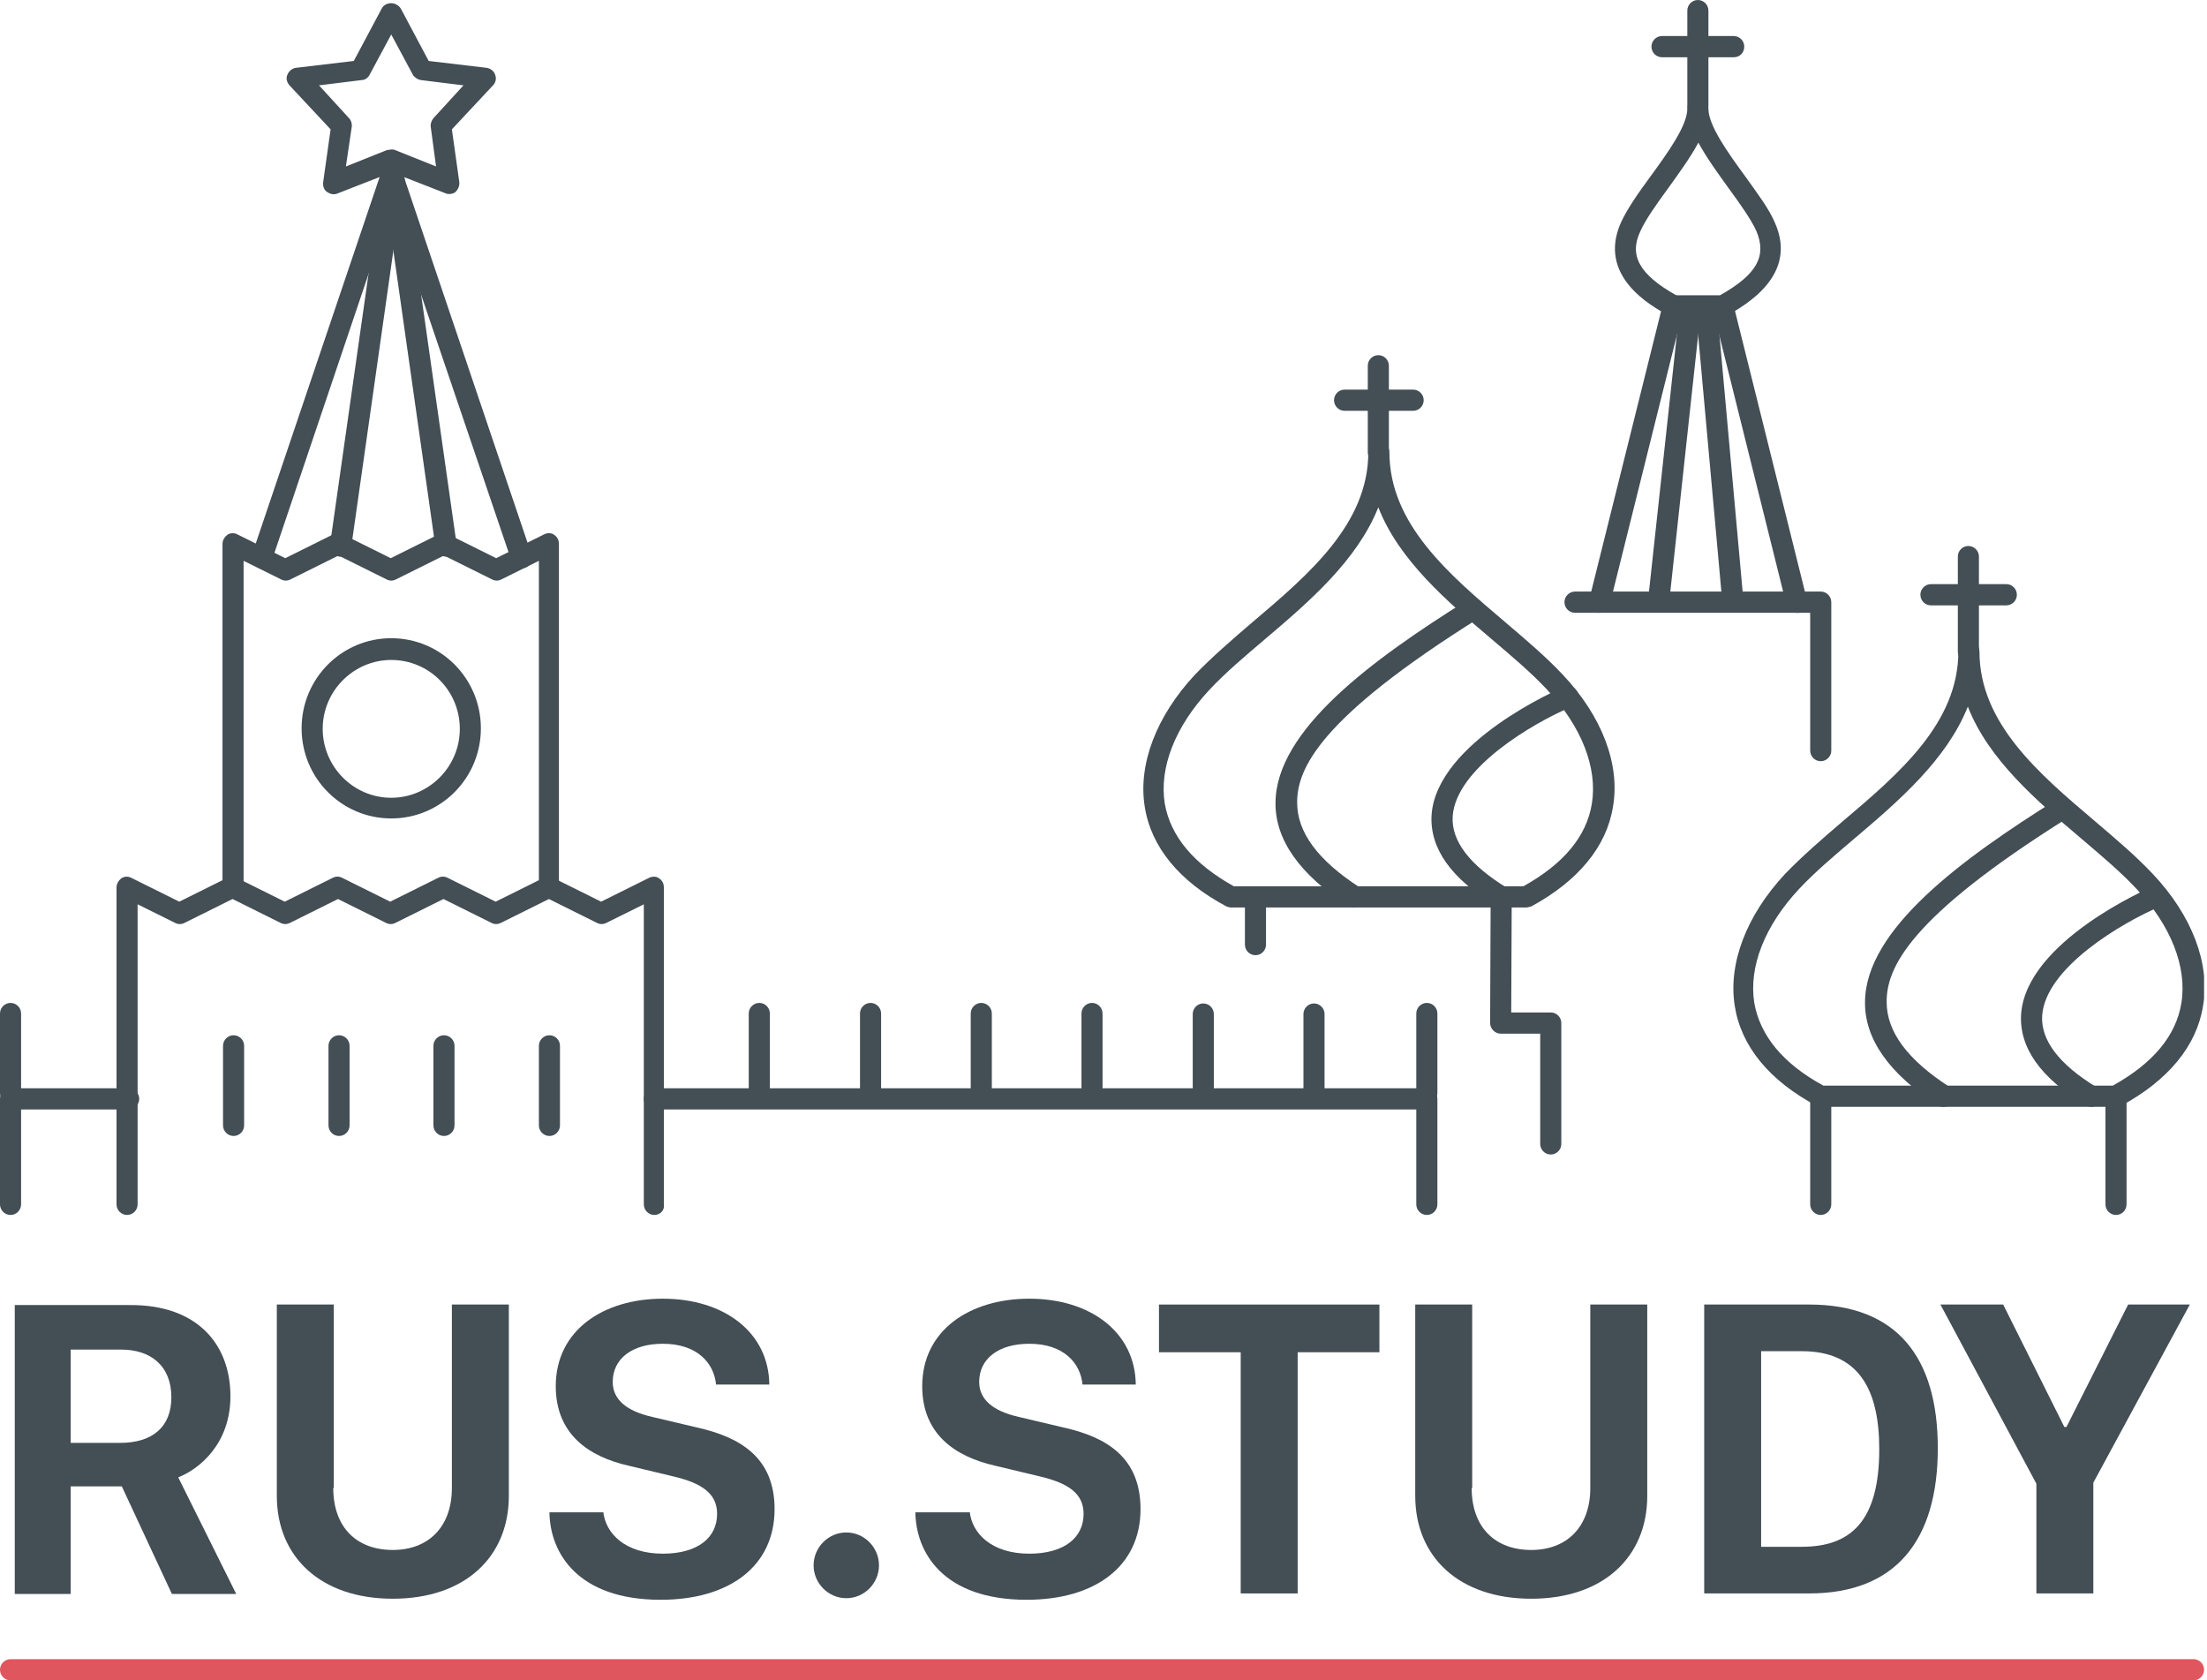 <svg width="88" height="67" viewBox="0 0 88 67" fill="none" xmlns="http://www.w3.org/2000/svg">
<g clip-path="url(#clip0_2_480)">
<path d="M9.188 55.671C9.188 57.552 7.968 58.567 7.106 58.905L9.419 63.555H6.854L4.857 59.264H2.817V63.555H0.589V52.036H5.172C7.884 52.015 9.188 53.621 9.188 55.671ZM4.794 57.531C6.076 57.531 6.833 56.897 6.833 55.714C6.833 54.445 5.992 53.811 4.836 53.811H2.817V57.531H4.794Z" fill="#434E55"/>
<path d="M13.288 59.328C13.288 60.913 14.234 61.801 15.663 61.801C17.072 61.801 18.018 60.892 18.018 59.328V52.015H20.289V59.645C20.289 62.075 18.544 63.745 15.663 63.745C12.783 63.745 11.038 62.075 11.038 59.645V52.015H13.309V59.328H13.288Z" fill="#434E55"/>
<path d="M24.052 60.258C24.136 61.145 24.935 61.949 26.428 61.949C27.816 61.949 28.593 61.315 28.593 60.363C28.593 59.56 28.005 59.138 26.828 58.863L25.061 58.44C23.485 58.081 22.16 57.193 22.16 55.27C22.16 53.029 24.073 51.782 26.428 51.782C28.888 51.782 30.654 53.135 30.675 55.206H28.552C28.467 54.34 27.795 53.579 26.428 53.579C25.209 53.579 24.431 54.171 24.431 55.101C24.431 55.798 24.977 56.263 26.008 56.496L27.795 56.918C29.498 57.299 30.885 58.102 30.885 60.173C30.885 62.435 29.098 63.787 26.344 63.787C23.022 63.787 21.929 61.906 21.908 60.3H24.052V60.258Z" fill="#434E55"/>
<path d="M33.745 61.103C34.459 61.103 35.048 61.695 35.048 62.414C35.048 63.132 34.459 63.724 33.745 63.724C33.03 63.724 32.441 63.132 32.441 62.414C32.441 61.695 33.03 61.103 33.745 61.103Z" fill="#434E55"/>
<path d="M38.664 60.258C38.748 61.145 39.547 61.949 41.04 61.949C42.428 61.949 43.206 61.315 43.206 60.363C43.206 59.56 42.617 59.138 41.44 58.863L39.673 58.44C38.097 58.081 36.772 57.193 36.772 55.27C36.772 53.029 38.685 51.782 41.04 51.782C43.5 51.782 45.266 53.135 45.287 55.206H43.164C43.08 54.34 42.407 53.579 41.04 53.579C39.821 53.579 39.043 54.171 39.043 55.101C39.043 55.798 39.589 56.263 40.62 56.496L42.407 56.918C44.11 57.299 45.476 58.102 45.476 60.173C45.476 62.435 43.689 63.787 40.935 63.787C37.613 63.787 36.52 61.906 36.499 60.3H38.664V60.258Z" fill="#434E55"/>
<path d="M49.471 63.534V53.917H46.212V52.015H55.001V53.917H51.742V63.534H49.471Z" fill="#434E55"/>
<path d="M58.68 59.328C58.68 60.913 59.626 61.801 61.056 61.801C62.464 61.801 63.41 60.892 63.41 59.328V52.015H65.681V59.645C65.681 62.075 63.936 63.745 61.056 63.745C58.175 63.745 56.43 62.075 56.43 59.645V52.015H58.701V59.328H58.68Z" fill="#434E55"/>
<path d="M72.136 52.015C75.626 52.015 77.266 54.107 77.266 57.743C77.266 61.399 75.605 63.534 72.136 63.534H67.952V52.015H72.136ZM70.222 61.674H71.841C73.754 61.674 74.932 60.702 74.932 57.785C74.932 55.397 74.112 53.875 71.841 53.875H70.222V61.674Z" fill="#434E55"/>
<path d="M81.197 63.534V59.159L77.371 52.015H79.873L82.312 56.897H82.396L84.856 52.015H87.315L83.468 59.117V63.534H81.197Z" fill="#434E55"/>
<path d="M17.934 7.736C17.892 7.736 17.829 7.736 17.787 7.715L15.621 6.869L13.456 7.715C13.309 7.778 13.161 7.736 13.035 7.651C12.909 7.567 12.867 7.397 12.888 7.25L13.182 5.157L11.543 3.403C11.437 3.276 11.395 3.128 11.458 2.98C11.521 2.832 11.648 2.727 11.795 2.705L14.107 2.431L15.222 0.338C15.285 0.211 15.432 0.127 15.6 0.127C15.747 0.127 15.895 0.211 15.979 0.338L17.093 2.431L19.406 2.705C19.553 2.727 19.7 2.832 19.742 2.98C19.805 3.128 19.763 3.297 19.658 3.403L18.018 5.157L18.312 7.25C18.334 7.397 18.27 7.545 18.165 7.651C18.123 7.693 18.018 7.736 17.934 7.736ZM15.6 5.96C15.642 5.96 15.705 5.96 15.747 5.981L17.387 6.637L17.177 5.073C17.156 4.946 17.198 4.819 17.282 4.713L18.481 3.403L16.778 3.192C16.651 3.17 16.525 3.086 16.462 2.98L15.6 1.374L14.738 2.98C14.675 3.107 14.549 3.192 14.423 3.192L12.72 3.403L13.918 4.713C14.002 4.798 14.044 4.946 14.023 5.073L13.792 6.637L15.432 5.981C15.516 5.981 15.558 5.96 15.6 5.96Z" fill="#434E55"/>
<path d="M20.793 22.657C20.625 22.657 20.457 22.552 20.394 22.361L15.6 8.243L10.828 22.383C10.743 22.594 10.512 22.721 10.302 22.636C10.092 22.552 9.966 22.319 10.05 22.108L15.222 6.806C15.285 6.637 15.432 6.51 15.621 6.51C15.81 6.51 15.958 6.615 16.021 6.806L21.193 22.108C21.277 22.319 21.151 22.573 20.941 22.636C20.877 22.657 20.835 22.657 20.793 22.657Z" fill="#434E55"/>
<path d="M21.908 35.804C21.677 35.804 21.487 35.614 21.487 35.381V22.361L19.994 23.101C19.868 23.165 19.742 23.165 19.616 23.101L17.703 22.15L15.79 23.101C15.663 23.165 15.537 23.165 15.411 23.101L13.498 22.15L11.585 23.101C11.459 23.165 11.332 23.165 11.206 23.101L9.713 22.361V35.381C9.713 35.614 9.524 35.804 9.293 35.804C9.062 35.804 8.872 35.614 8.872 35.381V21.685C8.872 21.537 8.957 21.41 9.062 21.326C9.188 21.241 9.335 21.241 9.461 21.305L11.374 22.256L13.288 21.305C13.414 21.241 13.54 21.241 13.666 21.305L15.579 22.256L17.492 21.305C17.619 21.241 17.745 21.241 17.871 21.305L19.784 22.256L21.698 21.305C21.824 21.241 21.992 21.241 22.097 21.326C22.223 21.41 22.286 21.537 22.286 21.685V35.381C22.328 35.614 22.139 35.804 21.908 35.804Z" fill="#434E55"/>
<path d="M26.092 48.443C25.86 48.443 25.671 48.253 25.671 48.02V36.057L24.178 36.797C24.052 36.861 23.926 36.861 23.8 36.797L21.887 35.846L19.973 36.797C19.847 36.861 19.721 36.861 19.595 36.797L17.682 35.846L15.768 36.797C15.642 36.861 15.516 36.861 15.39 36.797L13.477 35.846L11.563 36.797C11.437 36.861 11.311 36.861 11.185 36.797L9.272 35.846L7.359 36.797C7.232 36.861 7.106 36.861 6.98 36.797L5.487 36.057V48.02C5.487 48.253 5.298 48.443 5.067 48.443C4.836 48.443 4.646 48.253 4.646 48.02V35.381C4.646 35.233 4.731 35.106 4.836 35.022C4.962 34.937 5.109 34.937 5.235 35.001L7.148 35.952L9.062 35.001C9.188 34.937 9.314 34.937 9.44 35.001L11.353 35.952L13.267 35.001C13.393 34.937 13.519 34.937 13.645 35.001L15.558 35.952L17.471 35.001C17.598 34.937 17.724 34.937 17.85 35.001L19.763 35.952L21.676 35.001C21.803 34.937 21.929 34.937 22.055 35.001L23.968 35.952L25.881 35.001C26.008 34.937 26.176 34.937 26.281 35.022C26.407 35.106 26.47 35.233 26.47 35.381V48.02C26.512 48.253 26.323 48.443 26.092 48.443Z" fill="#434E55"/>
<path d="M15.6 32.633C13.624 32.633 12.026 31.027 12.026 29.04C12.026 27.054 13.624 25.447 15.6 25.447C17.577 25.447 19.174 27.054 19.174 29.04C19.174 31.027 17.577 32.633 15.6 32.633ZM15.6 26.314C14.108 26.314 12.867 27.54 12.867 29.062C12.867 30.562 14.086 31.809 15.6 31.809C17.093 31.809 18.334 30.583 18.334 29.062C18.334 27.54 17.114 26.314 15.6 26.314Z" fill="#434E55"/>
<path d="M0.42 48.443C0.189 48.443 0 48.253 0 48.02V43.814C0 43.582 0.189 43.392 0.42 43.392H5.13C5.361 43.392 5.551 43.582 5.551 43.814C5.551 44.047 5.361 44.237 5.13 44.237H0.841V48.02C0.841 48.253 0.652 48.443 0.42 48.443Z" fill="#434E55"/>
<path d="M0.42 44.004C0.189 44.004 0 43.814 0 43.582V40.411C0 40.179 0.189 39.989 0.42 39.989C0.652 39.989 0.841 40.179 0.841 40.411V43.582C0.841 43.814 0.652 44.004 0.42 44.004Z" fill="#434E55"/>
<path d="M39.127 44.004C38.896 44.004 38.706 43.814 38.706 43.582V40.411C38.706 40.179 38.896 39.989 39.127 39.989C39.358 39.989 39.547 40.179 39.547 40.411V43.582C39.547 43.814 39.358 44.004 39.127 44.004Z" fill="#434E55"/>
<path d="M43.542 44.004C43.311 44.004 43.122 43.814 43.122 43.582V40.411C43.122 40.179 43.311 39.989 43.542 39.989C43.773 39.989 43.962 40.179 43.962 40.411V43.582C43.962 43.814 43.794 44.004 43.542 44.004Z" fill="#434E55"/>
<path d="M56.893 48.443C56.661 48.443 56.472 48.253 56.472 48.02V44.237H26.092C25.86 44.237 25.671 44.047 25.671 43.814C25.671 43.582 25.86 43.392 26.092 43.392H56.893C57.124 43.392 57.313 43.582 57.313 43.814V48.02C57.313 48.253 57.124 48.443 56.893 48.443Z" fill="#434E55"/>
<path d="M56.893 44.004C56.661 44.004 56.472 43.814 56.472 43.582V40.411C56.472 40.179 56.661 39.989 56.893 39.989C57.124 39.989 57.313 40.179 57.313 40.411V43.582C57.313 43.814 57.124 44.004 56.893 44.004Z" fill="#434E55"/>
<path d="M34.712 44.004C34.48 44.004 34.291 43.814 34.291 43.582V40.411C34.291 40.179 34.48 39.989 34.712 39.989C34.943 39.989 35.132 40.179 35.132 40.411V43.582C35.132 43.814 34.943 44.004 34.712 44.004Z" fill="#434E55"/>
<path d="M30.276 44.004C30.044 44.004 29.855 43.814 29.855 43.582V40.411C29.855 40.179 30.044 39.989 30.276 39.989C30.507 39.989 30.696 40.179 30.696 40.411V43.582C30.696 43.814 30.528 44.004 30.276 44.004Z" fill="#434E55"/>
<path d="M9.314 45.294C9.083 45.294 8.893 45.103 8.893 44.871V41.701C8.893 41.468 9.083 41.278 9.314 41.278C9.545 41.278 9.734 41.468 9.734 41.701V44.871C9.734 45.103 9.545 45.294 9.314 45.294Z" fill="#434E55"/>
<path d="M13.519 45.294C13.287 45.294 13.098 45.103 13.098 44.871V41.701C13.098 41.468 13.287 41.278 13.519 41.278C13.75 41.278 13.939 41.468 13.939 41.701V44.871C13.939 45.103 13.75 45.294 13.519 45.294Z" fill="#434E55"/>
<path d="M17.703 45.294C17.471 45.294 17.282 45.103 17.282 44.871V41.701C17.282 41.468 17.471 41.278 17.703 41.278C17.934 41.278 18.123 41.468 18.123 41.701V44.871C18.123 45.103 17.934 45.294 17.703 45.294Z" fill="#434E55"/>
<path d="M21.908 45.294C21.677 45.294 21.487 45.103 21.487 44.871V41.701C21.487 41.468 21.677 41.278 21.908 41.278C22.139 41.278 22.328 41.468 22.328 41.701V44.871C22.328 45.103 22.139 45.294 21.908 45.294Z" fill="#434E55"/>
<path d="M52.393 44.026C52.162 44.026 51.973 43.835 51.973 43.603V40.432C51.973 40.2 52.162 40.01 52.393 40.01C52.625 40.01 52.814 40.2 52.814 40.432V43.603C52.814 43.835 52.625 44.026 52.393 44.026Z" fill="#434E55"/>
<path d="M47.978 44.026C47.747 44.026 47.558 43.835 47.558 43.603V40.432C47.558 40.2 47.747 40.01 47.978 40.01C48.209 40.01 48.399 40.2 48.399 40.432V43.603C48.399 43.835 48.209 44.026 47.978 44.026Z" fill="#434E55"/>
<path d="M13.582 22.192C13.561 22.192 13.54 22.192 13.519 22.192C13.288 22.15 13.119 21.939 13.161 21.706L15.264 6.911C15.306 6.679 15.516 6.51 15.748 6.552C15.979 6.594 16.147 6.806 16.105 7.038L14.002 21.833C13.96 22.044 13.792 22.192 13.582 22.192Z" fill="#434E55"/>
<path d="M17.787 22.192C17.577 22.192 17.408 22.044 17.366 21.833L15.264 7.038C15.222 6.806 15.39 6.594 15.621 6.552C15.852 6.51 16.063 6.679 16.105 6.911L18.207 21.706C18.249 21.939 18.081 22.15 17.85 22.192C17.829 22.192 17.808 22.192 17.787 22.192Z" fill="#434E55"/>
<path d="M60.845 36.184H49.093C49.029 36.184 48.966 36.163 48.903 36.142C47.032 35.149 45.897 33.775 45.645 32.168C45.371 30.478 46.107 28.554 47.642 26.906C48.315 26.208 49.093 25.532 49.934 24.813C52.204 22.89 54.559 20.882 54.559 18.029C54.559 17.796 54.748 17.606 54.98 17.606C55.211 17.606 55.4 17.796 55.4 18.029C55.4 20.882 57.755 22.89 60.025 24.813C60.866 25.532 61.644 26.187 62.317 26.906C63.873 28.554 64.609 30.478 64.314 32.168C64.062 33.754 62.927 35.127 61.056 36.142C60.971 36.163 60.908 36.184 60.845 36.184ZM49.198 35.339H60.74C62.338 34.451 63.263 33.352 63.473 32.042C63.705 30.604 63.053 28.956 61.686 27.497C61.056 26.821 60.278 26.166 59.458 25.468C57.713 23.989 55.778 22.34 54.958 20.227C54.117 22.34 52.204 23.989 50.459 25.468C49.639 26.166 48.861 26.821 48.23 27.497C46.864 28.956 46.212 30.604 46.443 32.042C46.675 33.352 47.6 34.451 49.198 35.339Z" fill="#434E55"/>
<path d="M50.06 38.086C49.828 38.086 49.639 37.896 49.639 37.664V35.761C49.639 35.529 49.828 35.339 50.06 35.339C50.291 35.339 50.48 35.529 50.48 35.761V37.664C50.48 37.896 50.291 38.086 50.06 38.086Z" fill="#434E55"/>
<path d="M61.834 46.033C61.602 46.033 61.413 45.843 61.413 45.611V41.215H59.836C59.731 41.215 59.626 41.172 59.542 41.088C59.458 41.003 59.416 40.897 59.416 40.792L59.437 35.761C59.437 35.529 59.626 35.339 59.857 35.339C60.089 35.339 60.278 35.529 60.278 35.761L60.257 40.369H61.834C62.065 40.369 62.254 40.559 62.254 40.792V45.611C62.254 45.843 62.065 46.033 61.834 46.033Z" fill="#434E55"/>
<path d="M54.958 18.451C54.727 18.451 54.538 18.261 54.538 18.029V14.584C54.538 14.351 54.727 14.161 54.958 14.161C55.19 14.161 55.379 14.351 55.379 14.584V18.029C55.379 18.261 55.19 18.451 54.958 18.451Z" fill="#434E55"/>
<path d="M56.346 16.38H53.613C53.382 16.38 53.192 16.19 53.192 15.957C53.192 15.725 53.382 15.535 53.613 15.535H56.346C56.577 15.535 56.767 15.725 56.767 15.957C56.767 16.19 56.577 16.38 56.346 16.38Z" fill="#434E55"/>
<path d="M71.631 24.433C71.442 24.433 71.273 24.306 71.231 24.116L68.288 12.301C68.225 12.068 68.372 11.836 68.603 11.794C68.835 11.73 69.066 11.878 69.108 12.111L72.051 23.925C72.115 24.158 71.967 24.39 71.736 24.433C71.694 24.433 71.652 24.433 71.631 24.433Z" fill="#434E55"/>
<path d="M63.789 24.433C63.747 24.433 63.726 24.433 63.684 24.412C63.452 24.348 63.326 24.116 63.368 23.904L66.312 12.09C66.375 11.857 66.606 11.73 66.816 11.773C67.048 11.836 67.174 12.069 67.132 12.28L64.188 24.095C64.146 24.306 63.978 24.433 63.789 24.433Z" fill="#434E55"/>
<path d="M72.598 48.443C72.367 48.443 72.178 48.253 72.178 48.02V43.709C72.178 43.476 72.367 43.286 72.598 43.286C72.829 43.286 73.019 43.476 73.019 43.709V48.02C73.019 48.253 72.829 48.443 72.598 48.443Z" fill="#434E55"/>
<path d="M84.372 48.443C84.141 48.443 83.951 48.253 83.951 48.02V43.709C83.951 43.476 84.141 43.286 84.372 43.286C84.603 43.286 84.792 43.476 84.792 43.709V48.02C84.792 48.253 84.603 48.443 84.372 48.443Z" fill="#434E55"/>
<path d="M72.598 30.351C72.367 30.351 72.178 30.161 72.178 29.928V24.433H62.801C62.569 24.433 62.38 24.243 62.38 24.01C62.38 23.778 62.569 23.587 62.801 23.587H72.598C72.829 23.587 73.019 23.778 73.019 24.01V29.928C73.019 30.161 72.829 30.351 72.598 30.351Z" fill="#434E55"/>
<path d="M68.688 12.618H66.732C66.669 12.618 66.585 12.597 66.522 12.576C65.828 12.195 63.684 11.012 64.63 8.877C64.882 8.327 65.324 7.693 65.807 7.038C66.501 6.087 67.279 5.009 67.279 4.333C67.279 4.1 67.468 3.91 67.699 3.91C67.931 3.91 68.12 4.1 68.12 4.333C68.12 5.009 68.898 6.087 69.592 7.038C70.075 7.714 70.538 8.327 70.769 8.877C71.715 10.991 69.57 12.174 68.877 12.576C68.835 12.597 68.751 12.618 68.688 12.618ZM66.837 11.773H68.582C70.054 10.948 70.454 10.209 70.033 9.215C69.823 8.75 69.402 8.158 68.94 7.524C68.498 6.911 68.036 6.277 67.72 5.685C67.405 6.277 66.942 6.911 66.501 7.524C66.038 8.158 65.618 8.75 65.408 9.215C64.945 10.187 65.366 10.948 66.837 11.773Z" fill="#434E55"/>
<path d="M67.699 4.65C67.468 4.65 67.279 4.46 67.279 4.227V0.423C67.279 0.19 67.468 0 67.699 0C67.931 0 68.12 0.19 68.12 0.423V4.227C68.12 4.46 67.931 4.65 67.699 4.65Z" fill="#434E55"/>
<path d="M69.129 2.283H66.27C66.038 2.283 65.849 2.092 65.849 1.86C65.849 1.627 66.038 1.437 66.27 1.437H69.129C69.36 1.437 69.549 1.627 69.549 1.86C69.549 2.092 69.381 2.283 69.129 2.283Z" fill="#434E55"/>
<path d="M84.372 44.131H72.619C72.556 44.131 72.493 44.11 72.43 44.089C70.559 43.096 69.424 41.722 69.171 40.115C68.898 38.425 69.634 36.501 71.169 34.853C71.841 34.155 72.619 33.479 73.46 32.76C75.731 30.837 78.086 28.829 78.086 25.976C78.086 25.743 78.275 25.553 78.506 25.553C78.737 25.553 78.927 25.743 78.927 25.976C78.927 28.829 81.281 30.837 83.552 32.76C84.393 33.479 85.171 34.134 85.844 34.853C87.4 36.501 88.135 38.425 87.841 40.115C87.589 41.701 86.454 43.074 84.582 44.089C84.498 44.11 84.435 44.131 84.372 44.131ZM72.703 43.286H84.246C85.844 42.398 86.769 41.299 86.979 39.989C87.21 38.551 86.559 36.903 85.192 35.444C84.561 34.768 83.783 34.113 82.963 33.415C81.218 31.936 79.284 30.287 78.464 28.174C77.623 30.287 75.71 31.936 73.965 33.415C73.145 34.113 72.367 34.768 71.736 35.444C70.37 36.903 69.718 38.551 69.949 39.989C70.18 41.299 71.106 42.419 72.703 43.286Z" fill="#434E55"/>
<path d="M78.485 26.398C78.254 26.398 78.065 26.208 78.065 25.976V22.192C78.065 21.96 78.254 21.77 78.485 21.77C78.716 21.77 78.906 21.96 78.906 22.192V25.976C78.906 26.208 78.716 26.398 78.485 26.398Z" fill="#434E55"/>
<path d="M79.999 24.137H76.992C76.761 24.137 76.572 23.947 76.572 23.714C76.572 23.482 76.761 23.291 76.992 23.291H79.999C80.23 23.291 80.419 23.482 80.419 23.714C80.419 23.947 80.23 24.137 79.999 24.137Z" fill="#434E55"/>
<path d="M83.384 44.131C83.3 44.131 83.237 44.11 83.174 44.068C81.365 42.99 80.503 41.764 80.588 40.432C80.798 37.537 85.654 35.423 85.865 35.339C86.075 35.254 86.327 35.339 86.411 35.571C86.495 35.783 86.411 36.036 86.18 36.121C84.582 36.797 81.555 38.594 81.428 40.496C81.365 41.468 82.101 42.44 83.594 43.349C83.783 43.476 83.867 43.73 83.741 43.92C83.657 44.068 83.531 44.131 83.384 44.131Z" fill="#434E55"/>
<path d="M77.497 44.131C77.413 44.131 77.35 44.11 77.266 44.068C75.331 42.821 74.343 41.426 74.364 39.946C74.385 37.051 78.233 34.24 82.017 31.873C82.206 31.746 82.48 31.809 82.606 31.999C82.732 32.19 82.669 32.464 82.48 32.591C76.067 36.607 75.226 38.615 75.226 39.946C75.226 41.13 76.046 42.25 77.749 43.349C77.938 43.476 78.001 43.73 77.875 43.941C77.77 44.068 77.644 44.131 77.497 44.131Z" fill="#434E55"/>
<path d="M59.878 36.184C59.794 36.184 59.731 36.163 59.668 36.121C57.86 35.043 56.998 33.817 57.082 32.486C57.292 29.59 62.149 27.476 62.359 27.392C62.569 27.307 62.822 27.392 62.906 27.624C62.99 27.836 62.906 28.089 62.675 28.174C61.077 28.85 58.049 30.647 57.923 32.549C57.86 33.521 58.596 34.493 60.089 35.402C60.278 35.529 60.362 35.783 60.236 35.973C60.151 36.1 60.004 36.184 59.878 36.184Z" fill="#434E55"/>
<path d="M53.991 36.184C53.907 36.184 53.844 36.163 53.76 36.121C51.826 34.874 50.838 33.479 50.859 31.999C50.88 29.104 54.727 26.293 58.512 23.926C58.701 23.799 58.974 23.862 59.1 24.052C59.227 24.243 59.163 24.517 58.974 24.644C52.562 28.66 51.721 30.668 51.721 31.999C51.721 33.183 52.541 34.303 54.244 35.402C54.433 35.529 54.496 35.783 54.37 35.994C54.265 36.121 54.139 36.184 53.991 36.184Z" fill="#434E55"/>
<path d="M66.144 24.306C66.123 24.306 66.123 24.306 66.102 24.306C65.87 24.285 65.702 24.074 65.723 23.841L66.985 12.216C67.006 11.984 67.216 11.815 67.447 11.836C67.678 11.857 67.847 12.069 67.826 12.301L66.564 23.926C66.543 24.137 66.354 24.306 66.144 24.306Z" fill="#434E55"/>
<path d="M69.087 24.306C68.877 24.306 68.688 24.137 68.667 23.926L67.615 12.301C67.594 12.069 67.763 11.857 67.994 11.836C68.225 11.815 68.435 11.984 68.456 12.216L69.507 23.841C69.529 24.074 69.36 24.285 69.129 24.306C69.108 24.306 69.108 24.306 69.087 24.306Z" fill="#434E55"/>
<path d="M87.463 67H0.42C0.189 67 0 66.81 0 66.577C0 66.345 0.189 66.154 0.42 66.154H87.463C87.694 66.154 87.883 66.345 87.883 66.577C87.883 66.81 87.694 67 87.463 67Z" fill="#DF565F"/>
</g>
<defs>
<clipPath id="clip0_2_480">
<rect width="87.883" height="67" fill="white"/>
</clipPath>
</defs>
</svg>
